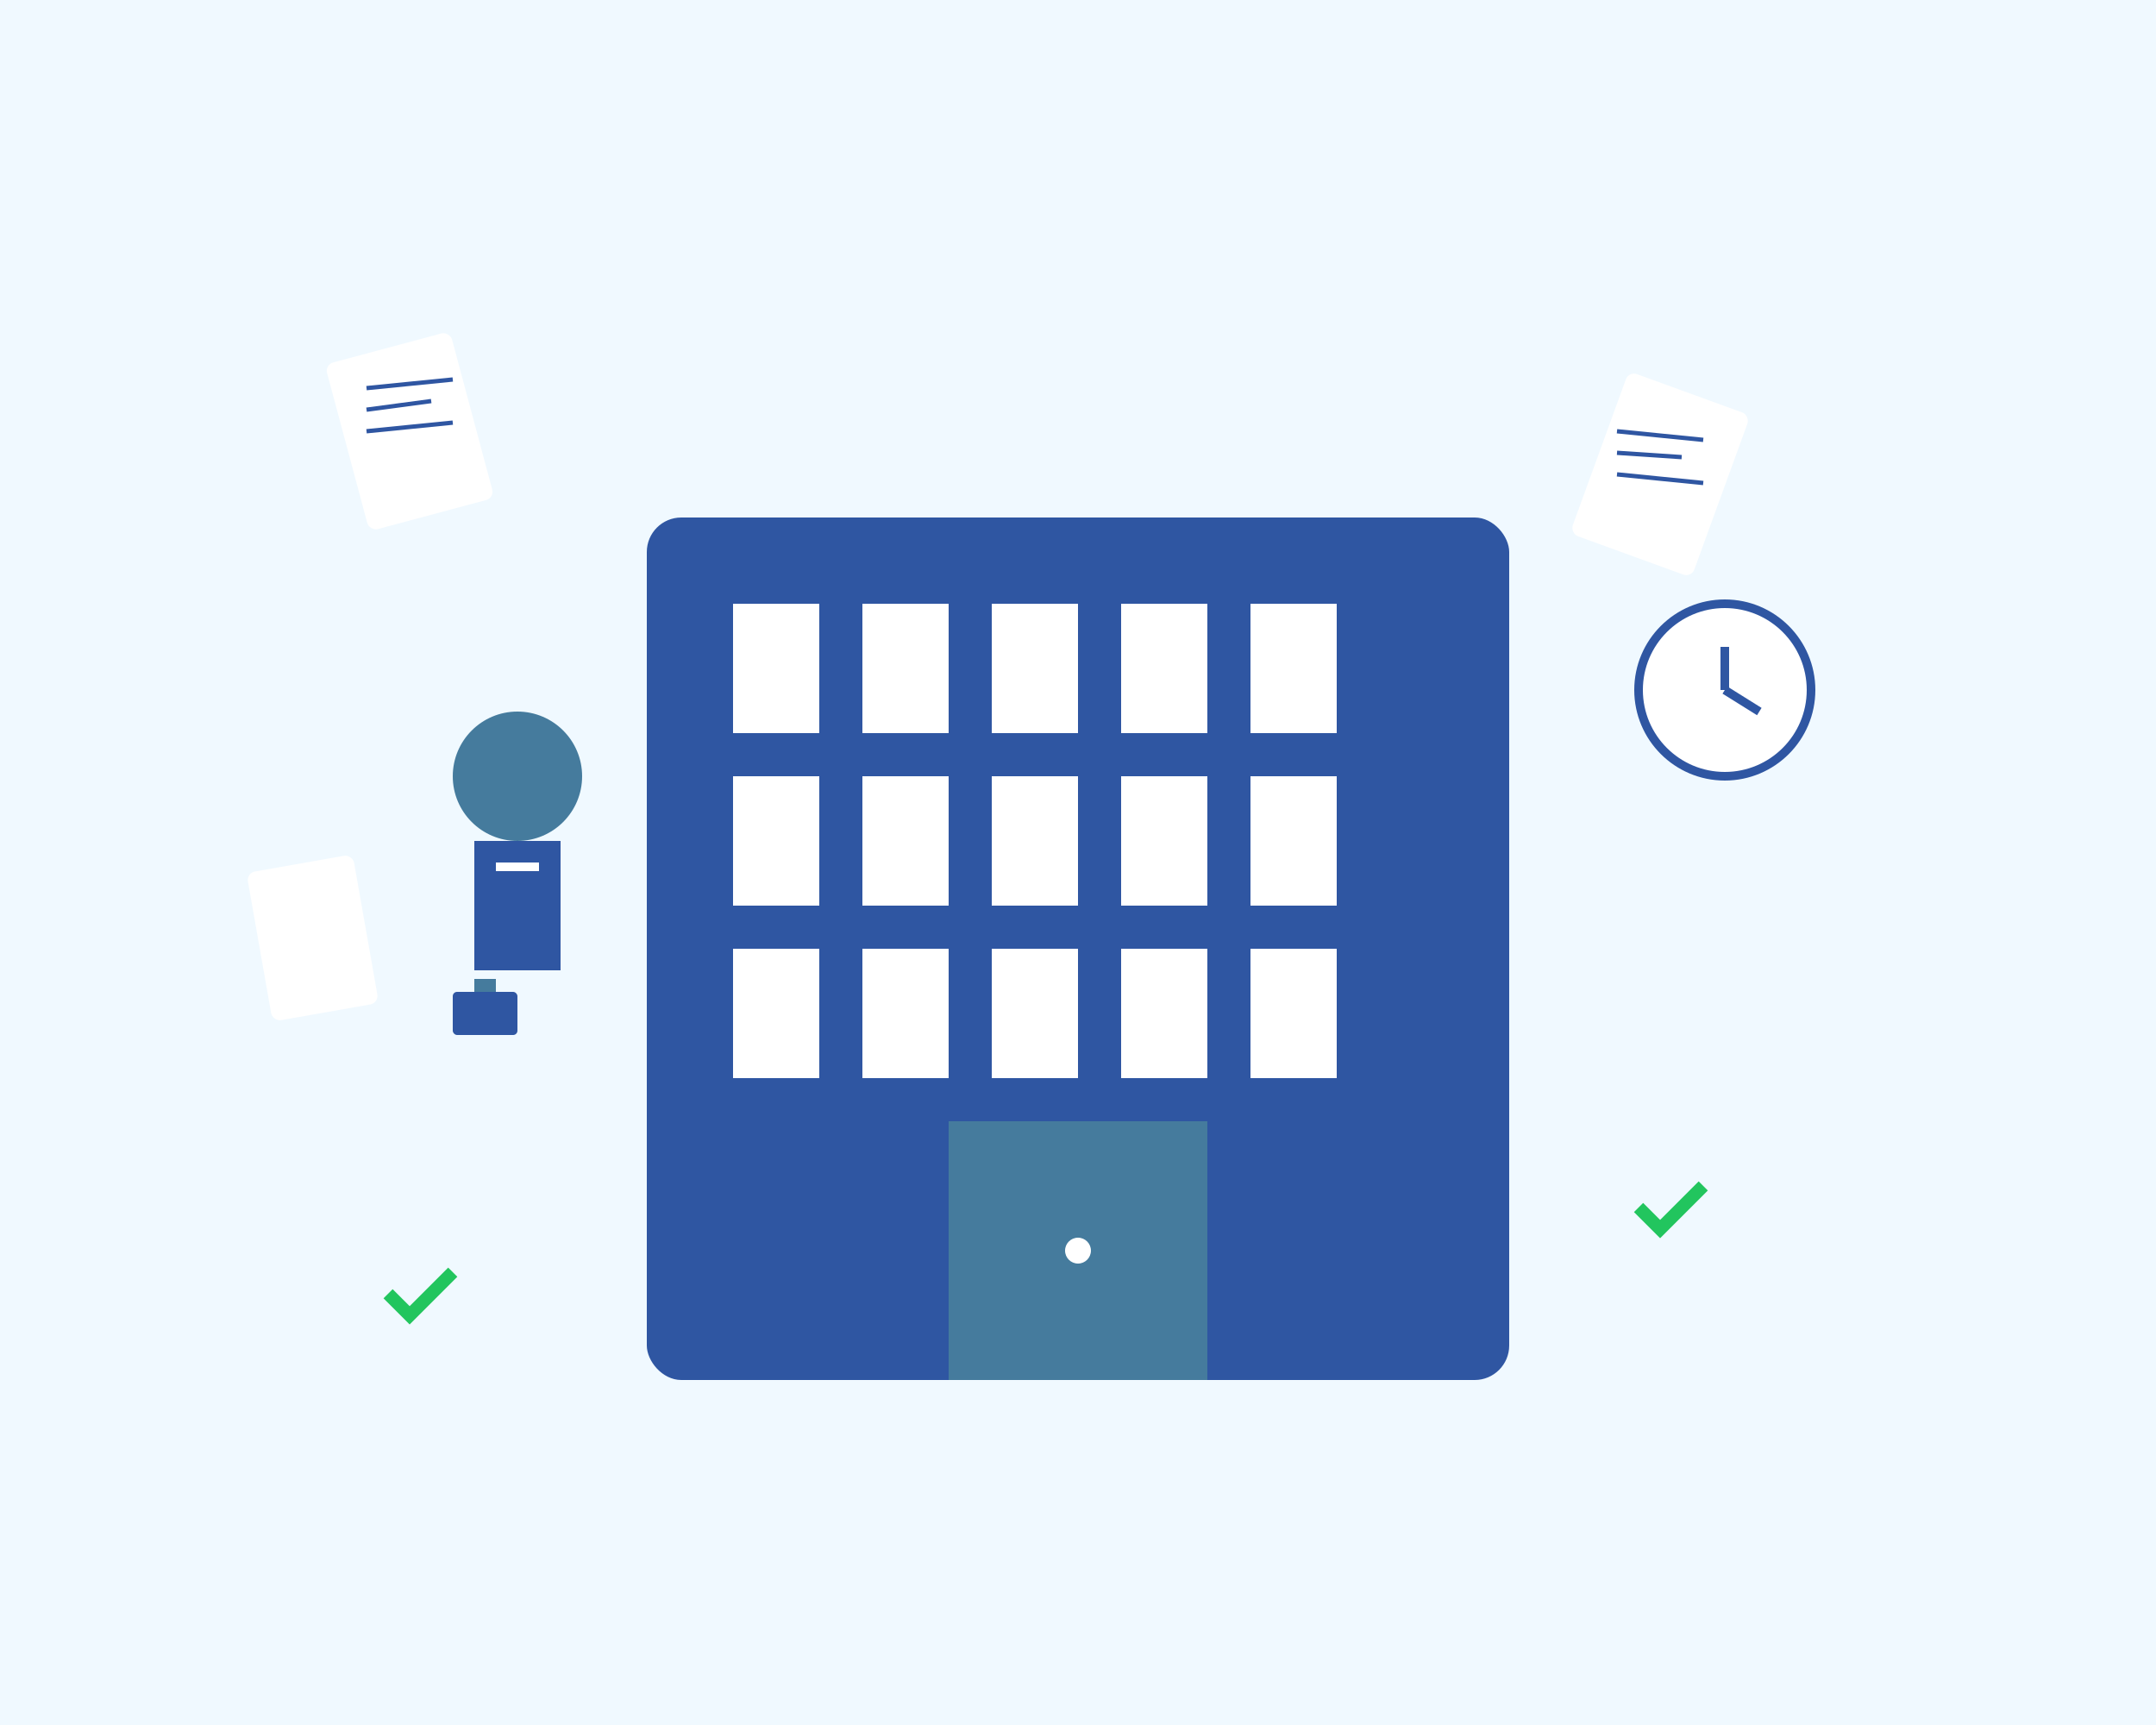 <svg width="500" height="400" viewBox="0 0 500 400" fill="none" xmlns="http://www.w3.org/2000/svg">
  <!-- Background -->
  <rect width="500" height="400" fill="#F0F9FF"/>
  
  <!-- Building/Office illustration -->
  <rect x="150" y="120" width="200" height="200" fill="#2F56A2" rx="8"/>
  <rect x="170" y="140" width="20" height="30" fill="#FFFFFF"/>
  <rect x="200" y="140" width="20" height="30" fill="#FFFFFF"/>
  <rect x="230" y="140" width="20" height="30" fill="#FFFFFF"/>
  <rect x="260" y="140" width="20" height="30" fill="#FFFFFF"/>
  <rect x="290" y="140" width="20" height="30" fill="#FFFFFF"/>
  
  <rect x="170" y="180" width="20" height="30" fill="#FFFFFF"/>
  <rect x="200" y="180" width="20" height="30" fill="#FFFFFF"/>
  <rect x="230" y="180" width="20" height="30" fill="#FFFFFF"/>
  <rect x="260" y="180" width="20" height="30" fill="#FFFFFF"/>
  <rect x="290" y="180" width="20" height="30" fill="#FFFFFF"/>
  
  <rect x="170" y="220" width="20" height="30" fill="#FFFFFF"/>
  <rect x="200" y="220" width="20" height="30" fill="#FFFFFF"/>
  <rect x="230" y="220" width="20" height="30" fill="#FFFFFF"/>
  <rect x="260" y="220" width="20" height="30" fill="#FFFFFF"/>
  <rect x="290" y="220" width="20" height="30" fill="#FFFFFF"/>
  
  <!-- Main entrance -->
  <rect x="220" y="260" width="60" height="60" fill="#457B9D"/>
  <circle cx="250" cy="290" r="3" fill="#FFFFFF"/>
  
  <!-- Documents/papers floating -->
  <rect x="80" y="80" width="30" height="40" fill="#FFFFFF" rx="2" transform="rotate(-15 95 100)"/>
  <rect x="370" y="90" width="30" height="40" fill="#FFFFFF" rx="2" transform="rotate(20 385 110)"/>
  <rect x="60" y="200" width="25" height="35" fill="#FFFFFF" rx="2" transform="rotate(-10 72.5 217.5)"/>
  
  <!-- Lines on documents -->
  <line x1="85" y1="90" x2="105" y2="88" stroke="#2F56A2" stroke-width="1"/>
  <line x1="85" y1="95" x2="100" y2="93" stroke="#2F56A2" stroke-width="1"/>
  <line x1="85" y1="100" x2="105" y2="98" stroke="#2F56A2" stroke-width="1"/>
  
  <line x1="375" y1="100" x2="395" y2="102" stroke="#2F56A2" stroke-width="1"/>
  <line x1="375" y1="105" x2="390" y2="106" stroke="#2F56A2" stroke-width="1"/>
  <line x1="375" y1="110" x2="395" y2="112" stroke="#2F56A2" stroke-width="1"/>
  
  <!-- Checkmarks -->
  <path d="M90 300 L95 305 L105 295" stroke="#22C55E" stroke-width="3" fill="none"/>
  <path d="M380 280 L385 285 L395 275" stroke="#22C55E" stroke-width="3" fill="none"/>
  
  <!-- Professional figure -->
  <circle cx="120" cy="180" r="15" fill="#457B9D"/>
  <rect x="110" y="195" width="20" height="30" fill="#2F56A2"/>
  <rect x="115" y="200" width="10" height="2" fill="#FFFFFF"/>
  
  <!-- Briefcase -->
  <rect x="105" y="230" width="15" height="10" fill="#2F56A2" rx="1"/>
  <rect x="110" y="227" width="5" height="3" fill="#457B9D"/>
  
  <!-- Clock/time element -->
  <circle cx="400" cy="160" r="20" fill="#FFFFFF" stroke="#2F56A2" stroke-width="2"/>
  <line x1="400" y1="150" x2="400" y2="160" stroke="#2F56A2" stroke-width="2"/>
  <line x1="400" y1="160" x2="408" y2="165" stroke="#2F56A2" stroke-width="2"/>
</svg>